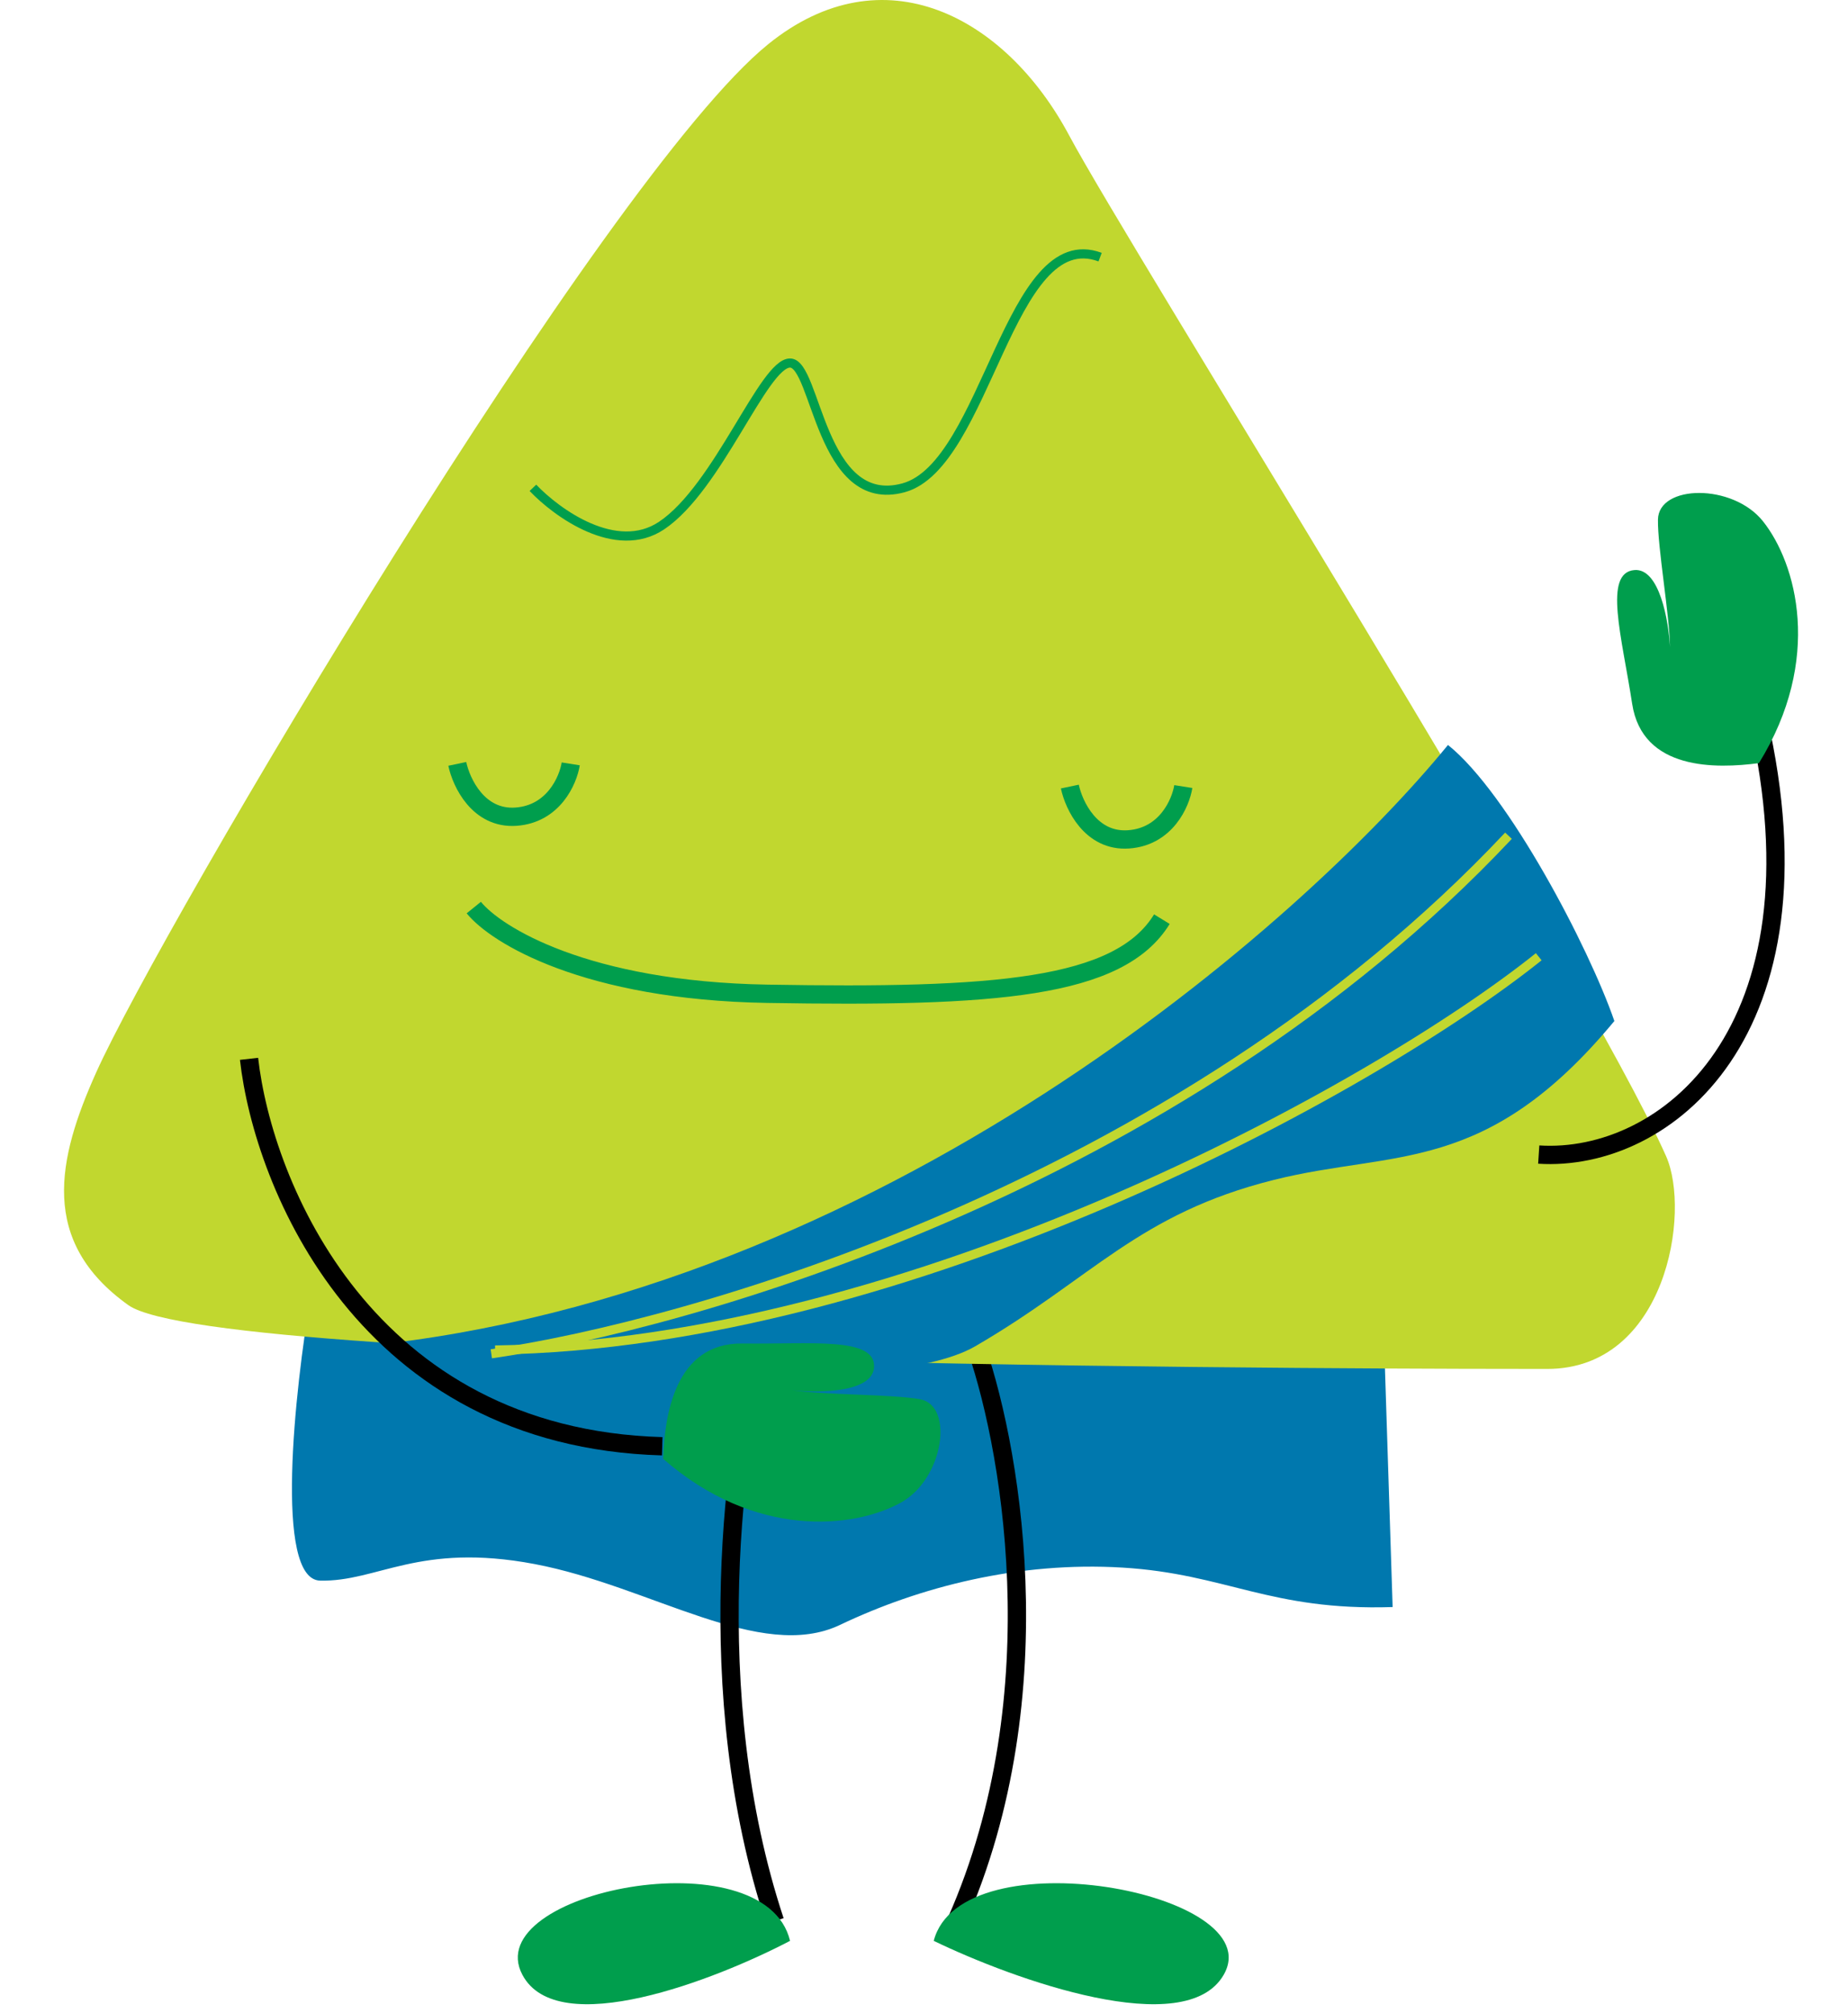 <svg width="202" height="220" viewBox="0 0 202 220" fill="none" xmlns="http://www.w3.org/2000/svg">
<path d="M34.989 172.759C29.947 172.641 32.218 151.906 33.983 141.554L151.073 139.886L152.225 175.649C138.804 176.082 134.054 172.023 122.696 171.336C111.337 170.649 100.511 173.455 91.827 177.596C83.143 181.737 71.117 173.35 58.443 170.95C45.77 168.551 41.292 172.907 34.989 172.759Z" fill="#0078AE"/>
<path d="M83.343 146.316C80.348 157.127 76.428 184.993 84.704 209.967" stroke="black" stroke-width="2"/>
<path d="M86.358 212.133C78.212 216.395 60.956 223.103 57.102 215.845C52.283 206.772 83.604 200.586 86.358 212.133Z" fill="#009E4D"/>
<path d="M106.359 146.316C110.352 157.127 115.579 184.993 104.544 209.967" stroke="black" stroke-width="2"/>
<path d="M102.064 212.133C110.888 216.395 129.582 223.103 133.758 215.845C138.978 206.772 105.047 200.586 102.064 212.133Z" fill="#009E4D"/>
<path d="M10.512 117.22C17.638 101.349 66.082 19.319 83.96 4.839C96.555 -5.362 109.931 1.807 116.87 14.807C123.489 27.207 173.236 106.396 182.114 126.368C184.848 132.521 182.114 149.622 169.128 149.622C158.58 149.622 23.796 149.622 14.029 142.65C4.262 135.677 6.266 126.679 10.512 117.22Z" fill="#C1D72F"/>
<path d="M49.985 83.491C50.413 85.535 52.294 89.551 56.399 89.263C60.504 88.974 62.1 85.294 62.385 83.491" stroke="#009E4D" stroke-width="2"/>
<path d="M116.943 85.971C117.371 88.015 119.252 92.031 123.357 91.742C127.462 91.454 129.058 87.774 129.343 85.971" stroke="#009E4D" stroke-width="2"/>
<path d="M58.252 53.318C60.87 56.074 67.345 60.758 72.305 57.452C78.505 53.318 83.465 39.679 86.358 39.679C89.251 39.679 89.664 55.798 98.757 53.318C107.85 50.839 110.33 24.386 120.25 28.106" stroke="#009E4D"/>
<path d="M51.788 99.197C54.218 102.199 64.037 108.285 83.873 108.619C108.669 109.036 122.326 108.082 127.002 100.463" stroke="#009E4D" stroke-width="2"/>
<path d="M39.652 147.142C96.195 141.521 142.294 100.988 158.275 81.424C164.889 86.715 173.706 103.606 176.462 111.597C162.409 128.543 152.489 125.65 139.263 128.956C124.383 132.676 119.423 139.702 106.61 147.142C96.36 153.094 57.839 149.622 39.652 147.142Z" fill="#0078AE"/>
<path d="M53.705 147.969C74.784 144.938 128.516 130.031 164.888 91.344" stroke="#C1D72F"/>
<path d="M168.195 104.57C150.147 119.036 99.419 146.894 54.119 147.556" stroke="#C1D72F"/>
<path d="M168.195 126.193C181.983 127.087 200.021 112.836 192.168 78.531" stroke="black" stroke-width="2"/>
<path d="M178.405 76.914C179.523 84.238 187.598 84.026 192.265 83.408C199.285 72.047 196.357 61.562 192.709 56.978C189.384 52.8 181.291 52.959 181.227 56.785C181.176 59.782 182.499 67.242 182.544 70.722C182.386 67.82 181.386 62.075 178.65 62.307C175.231 62.598 177.286 69.59 178.405 76.914Z" fill="#009E4D"/>
<path d="M27.222 115.73C28.76 129.461 39.947 157.152 72.388 158.074" stroke="black" stroke-width="2"/>
<path d="M81.169 146.843C73.76 146.743 72.643 154.743 72.486 159.448C82.54 168.239 93.363 167.073 98.484 164.227C103.151 161.634 104.323 153.624 100.561 152.933C97.613 152.391 90.036 152.47 86.597 151.943C89.485 152.264 95.316 152.221 95.536 149.484C95.811 146.063 88.577 146.942 81.169 146.843Z" fill="#009E4D"/>
</svg>
